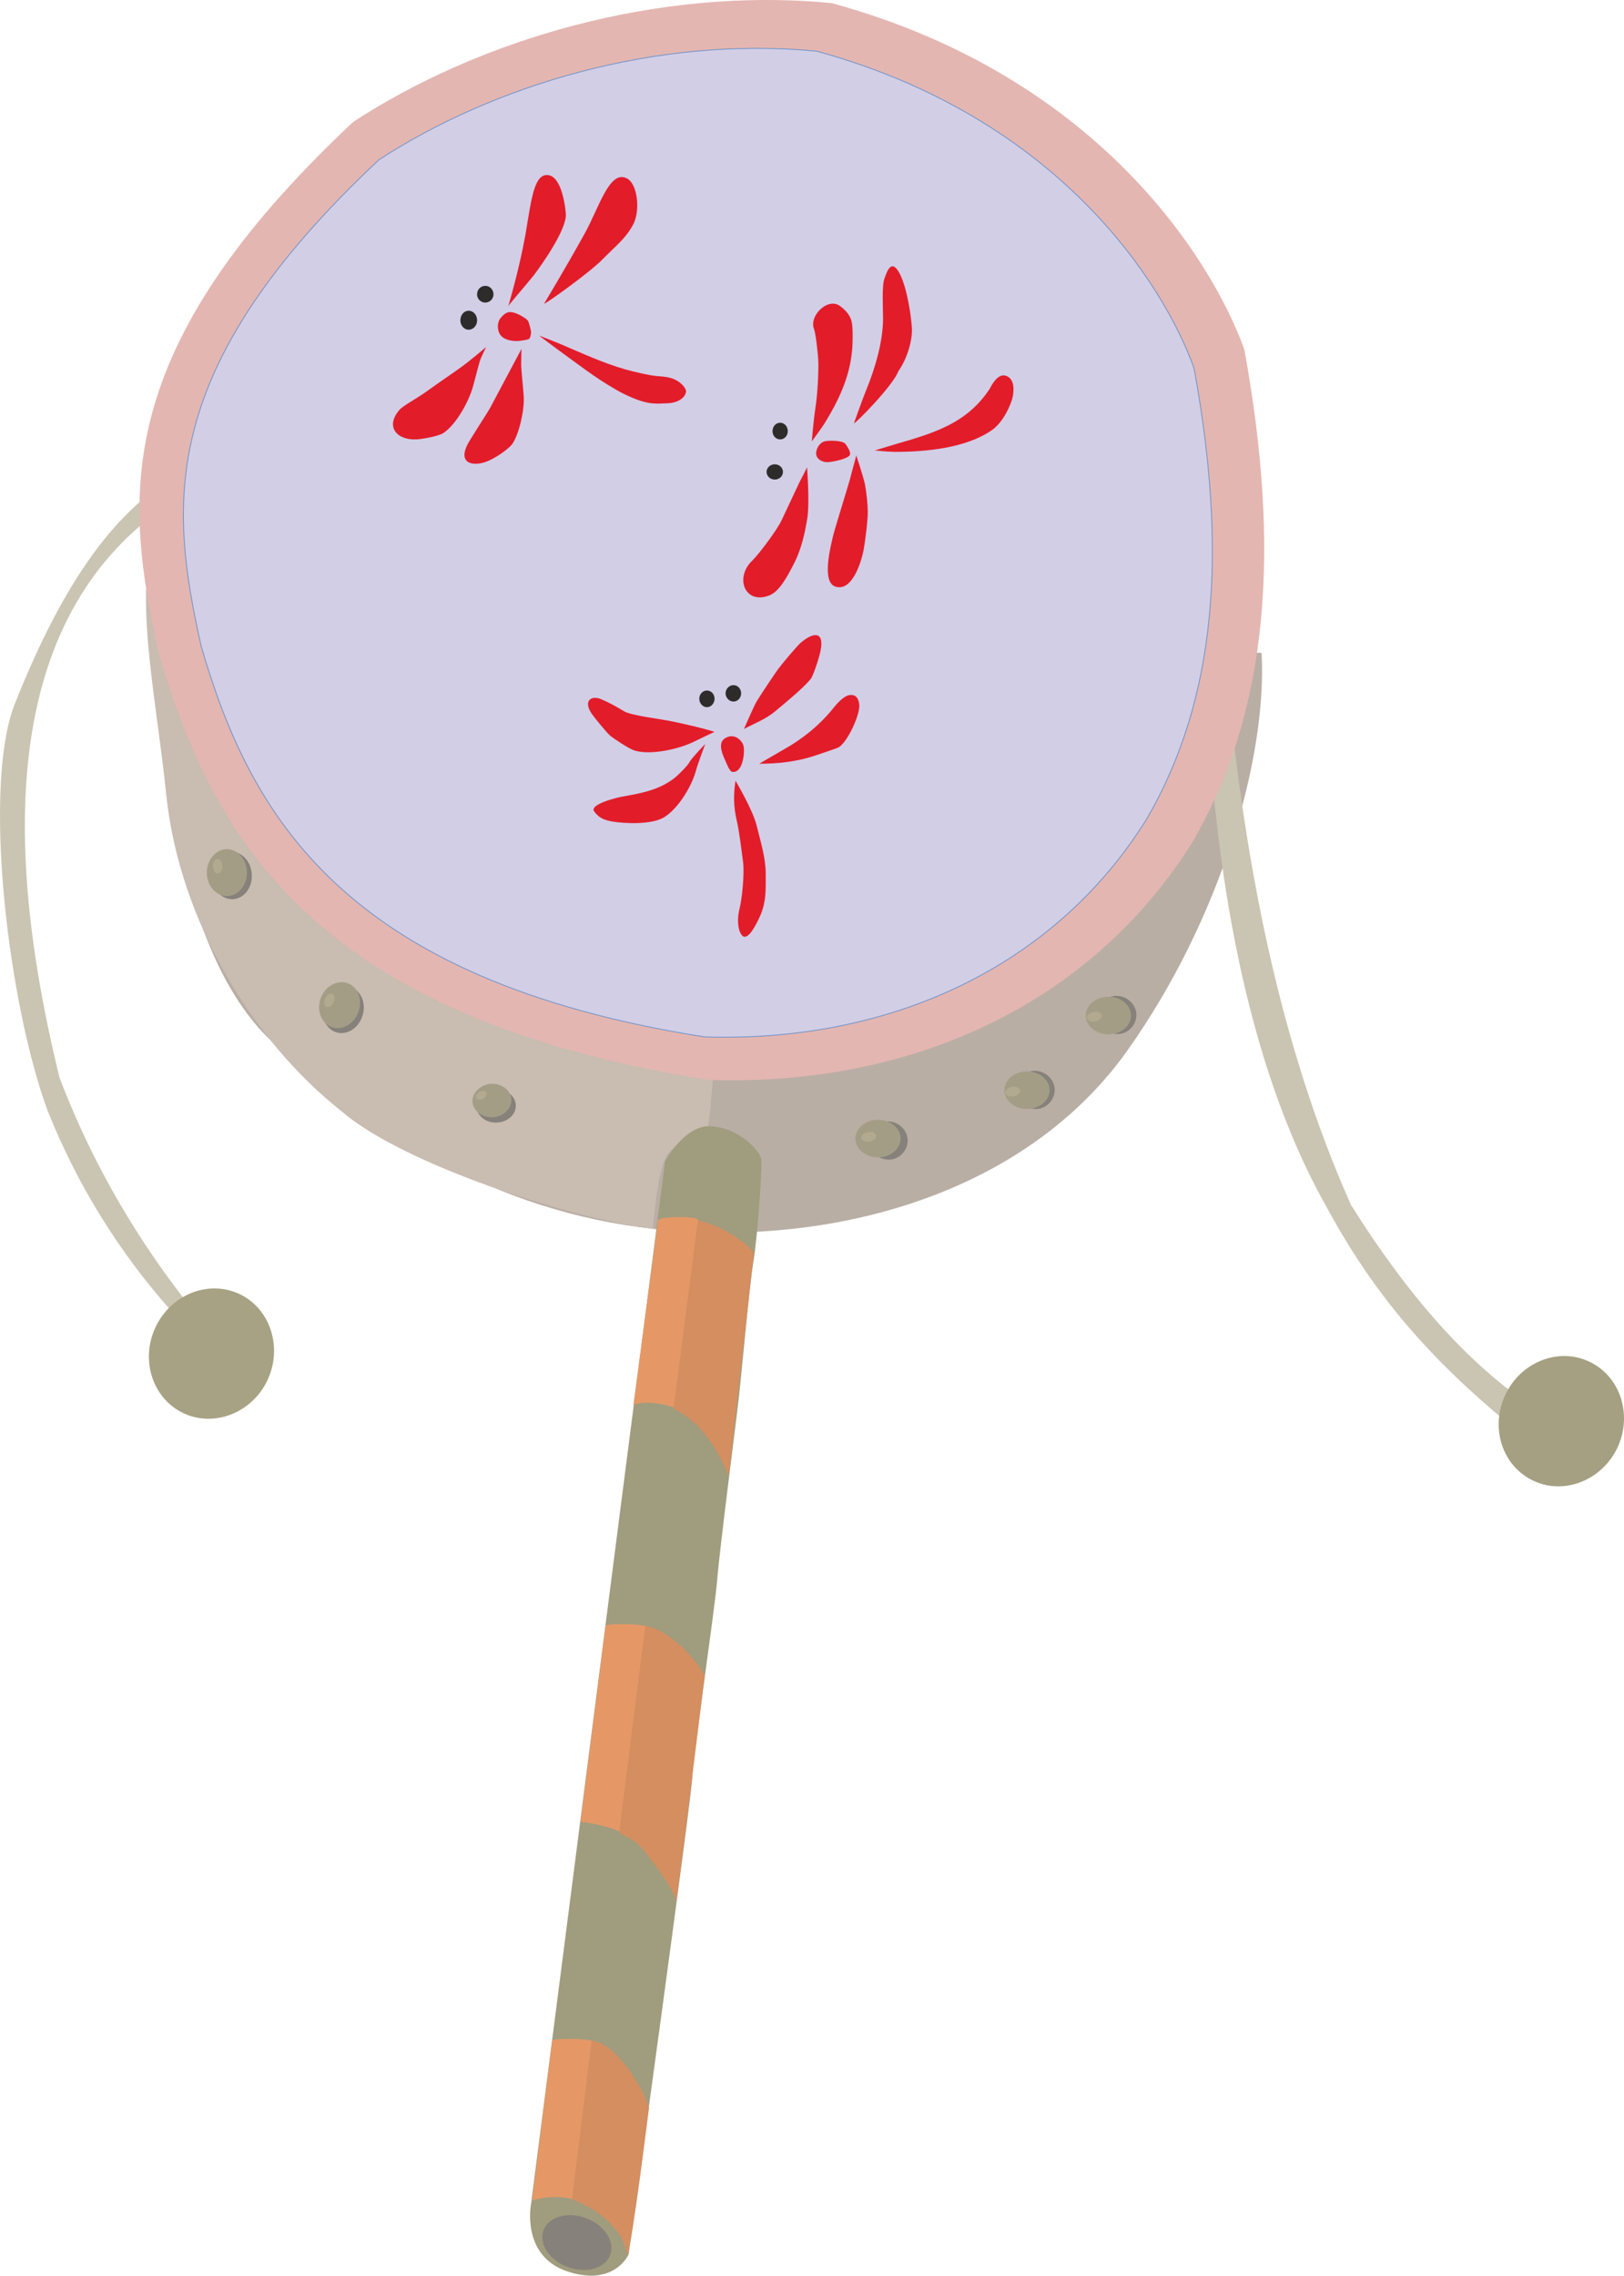 <svg height="772.594" viewBox="0 0 413.592 579.445" width="551.456" xmlns="http://www.w3.org/2000/svg"><path style="fill:#b9aea4" d="M132.398 287.313s-3.024 81.288 29.808 110.304c32.76 29.088 66.312 46.152 108 47.664 41.688 1.44 84.888-12.672 108.792-46.152 23.832-33.552 35.712-74.52 34.272-101.376l-280.872-10.44z" transform="translate(-91.97 -131.508)"/><path style="fill:#cac4b2" d="M95.606 311.073c-8.136 21.456-1.44 76.392 8.496 103.248 10.152 25.416 25.272 46.152 42.84 62.64 1.008-.36 2.016-.792 3.024-1.224-15.984-18.216-31.68-40.536-42.84-69.84-17.856-72.792-9.576-125.28 33.768-149.76-.576-1.584-1.224-3.24-1.8-4.824-17.352 9.144-30.96 28.08-43.488 59.76zm303.552-3.6c2.448 51.336 11.664 98.424 31.392 132.696 15.336 28.008 33.408 44.064 51.984 59.112.144-3.024.36-5.976.576-9-17.424-11.376-32.904-29.376-47.088-51.984-18.504-41.544-27.576-88.92-32.04-139.32-1.584 2.808-3.168 5.688-4.824 8.496z" transform="translate(-91.97 -131.508)"/><path style="fill:#c9bcb1" d="M258.254 444.417c-20.808-2.52-63.648-16.488-79.128-29.808-23.544-18.576-41.256-49.176-44.712-79.776-2.808-27.72-9-52.92-2.16-71.064 25.992-1.08 121.608 91.8 140.616 122.76 2.736 4.464-.36 31.248-.576 31.824 0 0-8.352 3.6-10.656 7.632-2.304 4.032-3.384 18.432-3.384 18.432z" transform="translate(-91.97 -131.508)"/><path style="fill:#e4b6b1" d="M132.398 297.753c13.608 46.728 39.24 92.808 140.112 108.72 51.192 1.728 97.128-19.008 123.048-60.408 19.872-33.984 22.464-75.312 13.32-125.568-8.568-23.688-38.088-69.912-105.12-88.2-44.712-4.32-90.216 9.576-121.824 30.24-61.92 58.032 0 0 0 0-61.92 58.032-58.392 95.544-49.536 135.216 13.608 46.728 0 0 0 0zm15.48-3.312c12.096 41.4 34.776 82.296 124.272 96.336 45.36 1.584 86.04-16.776 109.08-53.496 17.568-30.24 19.872-66.888 11.808-111.384-7.56-21.024-33.768-61.992-93.168-78.192-39.672-3.816-80.064 8.496-108.072 26.784-54.936 51.48 0 0 0 0-54.936 51.48-51.768 84.672-43.92 119.952 12.096 41.4 0 0 0 0" transform="translate(-91.97 -131.508)"/><path style="fill:#86817a" d="M323.126 421.593c.144 2.664-1.872 5.04-4.608 5.184-2.808.072-5.184-1.944-5.328-4.68-.216-2.592 1.872-4.896 4.608-5.04 2.736-.144 5.112 1.944 5.328 4.536zm37.44-12.888c.144 2.664-1.872 5.04-4.608 5.184-2.808.072-5.184-1.944-5.328-4.68-.216-2.592 1.872-4.896 4.608-5.04 2.736-.144 5.112 1.944 5.328 4.536zm20.808-19.08c.144 2.664-1.872 5.04-4.608 5.184-2.808.072-5.184-1.944-5.328-4.68-.216-2.592 1.872-4.896 4.608-5.04 2.736-.144 5.112 1.944 5.328 4.536z" transform="translate(-91.97 -131.508)"/><path style="fill:#a49d86" d="M321.326 421.377c0 2.664-2.592 4.824-5.76 4.824-3.168 0-5.76-2.16-5.76-4.824 0-2.592 2.592-4.752 5.76-4.752 3.168 0 5.76 2.16 5.76 4.752zm37.944-12.312c0 2.664-2.592 4.824-5.76 4.824-3.168 0-5.76-2.16-5.76-4.824 0-2.592 2.592-4.752 5.76-4.752 3.168 0 5.76 2.16 5.76 4.752zm20.736-19.008c0 2.664-2.592 4.824-5.76 4.824-3.168 0-5.76-2.16-5.76-4.824 0-2.592 2.592-4.752 5.76-4.752 3.168 0 5.76 2.16 5.76 4.752z" transform="translate(-91.97 -131.508)"/><path style="fill:#d2cee6;stroke:#7193c7;stroke-width:.216;stroke-miterlimit:10.433" d="M143.198 296.025c12.384 42.696 35.856 84.96 128.16 99.504 46.8 1.512 88.848-17.424 112.536-55.296 18.216-31.176 20.592-68.976 12.168-114.984-7.776-21.672-34.704-63.936-96.12-80.712-40.896-3.96-82.512 8.784-111.456 27.648-56.664 53.136-53.424 87.48-45.288 123.84z" transform="translate(-91.97 -131.508)"/><path style="fill:#2d2c2b" d="M217.646 206.457a2.09 2.09 0 0 1-2.088 2.088 2.09 2.09 0 0 1-2.088-2.088c0-1.224.936-2.16 2.088-2.16 1.152 0 2.088.936 2.088 2.16zm-4.176 6.623c0 1.297-.936 2.377-2.16 2.377-1.152 0-2.088-1.08-2.088-2.376 0-1.368.936-2.448 2.088-2.448 1.224 0 2.16 1.08 2.16 2.448z" transform="translate(-91.97 -131.508)"/><path style="fill:#e31c2a" d="M221.39 209.553s2.808-9.36 4.392-18.288c1.368-7.848 2.016-15.048 5.328-15.192 4.032-.216 4.896 8.784 4.968 9.936.216 3.888-5.904 12.6-8.136 15.552-2.304 2.88-6.984 8.208-6.552 7.992zm9.144-.72s5.688-9.432 10.296-17.784c3.744-6.696 6.336-16.416 10.8-14.112 2.808 1.44 3.456 8.496 1.512 11.88-1.872 3.456-4.32 5.256-7.704 8.712-3.384 3.456-14.688 11.52-14.904 11.304zm-9 2.16c1.296-.216 3.24.936 3.672 1.224.432.288 1.152.648 1.368 1.296.216.576.648 2.16.648 2.664-.072.504-.144 1.584-.72 1.728-.576.144-2.16.504-3.384.432-1.224-.072-3.24-.432-3.96-1.944-.72-1.44-.36-3.168.288-3.888.576-.72 1.296-1.368 2.088-1.512zm7.776 5.976s3.528 1.368 5.256 2.088c5.256 2.232 11.016 4.896 16.56 6.48 2.52.72 6.336 1.584 8.136 1.728 1.872.144 3.168.216 4.68.936 1.512.72 2.88 2.232 2.736 3.096-.288 1.8-2.592 2.808-4.464 2.88-.864 0-3.6.36-5.976-.288-2.376-.576-5.472-2.016-7.632-3.312-5.184-2.952-9.72-6.552-14.616-10.08-1.152-.864-4.68-3.456-4.68-3.528zm-13.536 2.88s-4.104 3.6-7.128 5.688c-1.584 1.152-4.824 3.312-7.992 5.616-2.736 1.944-6.048 3.672-6.912 4.68-3.744 4.248-.792 7.776 4.248 7.56 1.512-.072 5.544-.792 6.84-1.584 3.312-2.16 6.48-7.992 7.56-11.736.576-2.016 1.584-6.264 2.016-7.272.432-1.008 1.368-2.952 1.368-2.952zm9 .504s-6.84 12.888-7.92 14.904c-1.152 2.016-5.328 8.352-5.904 9.576-2.52 5.256 2.376 5.544 5.832 3.816 2.592-1.224 5.256-3.384 5.76-4.248 1.728-2.664 3.024-8.712 2.808-11.952-.144-2.376-.648-6.624-.648-8.208 0-1.656.072-3.816.072-3.888z" transform="translate(-91.97 -131.508)"/><path style="fill:#2d2c2b" d="M292.598 241.305c0 1.152-.864 2.088-1.944 2.088s-1.944-.936-1.944-2.088c0-1.224.864-2.16 1.944-2.16s1.944.936 1.944 2.16zm-1.224 10.368c0 1.08-.936 1.944-2.088 1.944-1.152 0-2.088-.864-2.088-1.944s.936-1.944 2.088-1.944c1.152 0 2.088.864 2.088 1.944z" transform="translate(-91.97 -131.508)"/><path style="fill:#e31c2a" d="M298.718 243.897s.36-4.752.936-8.64c.576-3.528.792-9.576.72-11.664-.072-2.016-.648-7.056-1.08-8.28-1.368-3.24 3.312-8.064 6.48-5.976 1.728 1.224 2.808 2.664 3.096 4.104.36 1.44.288 5.976.072 7.56-.648 6.768-3.528 12.744-7.056 18.432-.648 1.008-3.168 4.464-3.168 4.464zm10.728-4.608s2.376-6.696 3.168-8.568c2.232-5.472 4.248-12.24 4.248-18.216 0-2.088-.36-8.28.36-10.08.648-1.8 1.728-5.184 3.816-1.368 2.016 3.816 3.024 11.304 3.168 14.04.144 2.664-.936 7.344-3.456 10.944-1.296 3.6-10.944 13.392-11.304 13.248zm-7.488 4.608c.936-.288 4.608-.288 5.328.648.432.648 1.368 1.872 1.152 2.736-.216.864-3.384 1.656-5.256 1.872-1.872.216-3.096-.792-3.312-1.728-.288-1.368.72-3.168 2.088-3.528zm12.816 2.303s6.84-2.087 8.928-2.663c8.28-2.52 15.192-5.328 20.232-12.888.288-.432 1.944-4.248 4.248-3.456 2.376.792 2.016 4.248 1.584 5.832-.432 1.512-2.088 5.688-4.968 7.848-6.624 4.752-16.992 5.688-24.912 5.688-1.728 0-5.04-.36-5.112-.36zm-17.28 4.177s.72 9.072.072 13.104c-.648 4.104-1.584 7.848-3.168 11.088-1.656 3.24-3.816 7.56-6.552 8.568-6.264 2.376-8.784-4.608-4.32-8.856 1.656-1.584 6.48-7.992 7.56-10.44 1.152-2.448 3.312-7.056 4.032-8.568.648-1.512 2.52-4.752 2.376-4.896zm12.528-2.952s1.728 5.112 2.232 7.416c.432 2.376.72 5.328.72 7.128 0 1.728-.504 6.48-1.08 9.648-.504 2.592-2.736 10.512-7.056 9.288-3.816-1.008-1.224-10.584-.72-12.888.504-2.16 4.392-14.4 4.608-15.624.288-1.152 1.368-4.896 1.296-4.968z" transform="translate(-91.97 -131.508)"/><path style="fill:#2d2c2b" d="M280.718 308.049c0 1.152-.864 2.088-1.944 2.088s-2.016-.936-2.016-2.088c0-1.152.936-2.088 2.016-2.088s1.944.936 1.944 2.088zm-6.768 1.368c0 1.152-.864 2.16-1.944 2.16s-1.944-1.008-1.944-2.16c0-1.152.864-2.088 1.944-2.088s1.944.936 1.944 2.088z" transform="translate(-91.97 -131.508)"/><path style="fill:#e31c2a" d="M244.934 309.489c2.52 1.008 5.544 2.88 6.048 3.168 1.872 1.08 9.432 1.944 12.096 2.52 3.672.792 7.272 1.584 10.872 2.664 0 0-4.032 1.944-5.112 2.448-3.816 1.944-11.16 3.6-15.336 2.304-1.368-.432-5.328-3.096-6.12-3.744-.792-.648-4.032-4.608-4.68-5.544-2.304-3.384-.144-4.752 2.232-3.816zm36.504 7.631s2.448-5.615 3.096-6.767c.576-1.08 4.824-7.416 5.616-8.496.792-1.08 4.608-5.688 5.76-6.696 3.096-2.664 6.048-3.096 5.04 2.016-.36 1.872-1.872 6.336-2.448 7.128-2.016 2.52-6.768 6.336-9.072 8.28-2.376 2.016-5.4 3.168-7.992 4.536zm-2.88 10.945c2.016.144 2.664-2.808 2.808-4.248.072-.72.216-2.16-.288-3.024-1.008-1.728-2.88-2.448-4.68-1.152-1.656 1.296-.36 4.104.288 5.544.288.576 1.08 2.88 1.872 2.88zm-6.984-7.128s-3.456 3.6-3.96 4.536c-.432.936-2.88 3.384-4.104 4.32-3.96 2.952-8.208 3.672-12.96 4.536-.576.072-9.072 1.944-7.128 3.96.648.792 1.512 1.872 4.32 2.376 3.456.576 10.224.864 13.392-1.08 3.6-2.232 6.984-7.848 8.064-11.808.36-1.44 2.376-6.84 2.376-6.84zm13.752 5.04s5.04-2.952 6.192-3.6c4.68-2.592 9.072-6.12 12.528-10.368.936-1.224 2.808-3.384 4.392-3.528 1.656-.216 2.304 1.152 2.376 2.664.072 2.592-2.952 9.216-5.256 10.656-.72.36-5.4 1.872-6.408 2.232-4.464 1.44-9.144 1.944-13.824 1.944zm-6.048 4.32s4.392 7.344 5.4 11.448c1.008 4.176 2.304 8.136 2.304 12.312 0 4.104.144 6.84-1.296 10.368-1.512 3.456-3.456 6.696-4.752 5.256-1.224-1.44-1.224-4.68-.576-6.984.576-2.376 1.224-8.568.864-11.592-.36-2.952-1.08-8.352-1.512-10.152-1.008-4.248-.936-7.056-.432-10.656z" transform="translate(-91.97 -131.508)"/><path style="fill:#a4a081" d="M496.646 478.185c7.92 3.672 11.16 13.464 7.272 21.888-3.96 8.352-13.536 12.168-21.384 8.496-7.92-3.672-11.16-13.464-7.2-21.888 3.888-8.352 13.464-12.168 21.312-8.496z" transform="translate(-91.97 -131.508)"/><path style="fill:#a7a283" d="M152.918 460.977c7.848 3.672 11.088 13.536 7.2 21.888-3.888 8.352-13.536 12.168-21.384 8.496-7.848-3.672-11.088-13.464-7.2-21.816 3.888-8.424 13.464-12.24 21.384-8.568z" transform="translate(-91.97 -131.508)"/><path style="fill:#86817a" d="M156.086 354.129c.216 3.312-1.872 6.12-4.752 6.336-2.808.144-5.256-2.376-5.472-5.688-.216-3.384 1.944-6.192 4.752-6.408 2.808-.144 5.328 2.448 5.472 5.76z" transform="translate(-91.97 -131.508)"/><path style="fill:#a49d86" d="M149.75 347.72c2.808 0 5.112 2.737 5.112 5.977 0 3.312-2.304 5.976-5.112 5.976-2.808 0-5.112-2.664-5.112-5.976 0-3.24 2.304-5.976 5.112-5.976z" transform="translate(-91.97 -131.508)"/><path style="fill:#86817a" d="M184.31 390.057c-.936 3.168-3.888 5.112-6.624 4.32-2.736-.792-4.176-4.032-3.24-7.2.936-3.24 3.96-5.184 6.696-4.392 2.664.792 4.176 4.104 3.168 7.272z" transform="translate(-91.97 -131.508)"/><path style="fill:#a49d86" d="M180.494 381.849c2.664.936 3.888 4.248 2.736 7.344-1.08 3.096-4.176 4.824-6.84 3.816-2.592-.936-3.888-4.248-2.736-7.344 1.08-3.024 4.176-4.752 6.84-3.816z" transform="translate(-91.97 -131.508)"/><path style="fill:#86817a" d="M218.438 417.345c2.736-.072 4.968-2.016 4.896-4.392-.072-2.304-2.304-4.176-5.112-4.104-2.808.072-4.968 2.016-4.968 4.392.144 2.304 2.448 4.248 5.184 4.104z" transform="translate(-91.97 -131.508)"/><path style="fill:#a49d86" d="M212.318 412.16c.216 2.305 2.592 4.033 5.328 3.817 2.664-.216 4.752-2.376 4.536-4.68-.216-2.304-2.592-4.032-5.328-3.816-2.664.288-4.752 2.376-4.536 4.68z" transform="translate(-91.97 -131.508)"/><path style="fill:#b2aa90" d="M147.374 350.24c.648 0 1.224.793 1.224 1.8 0 1.009-.576 1.873-1.224 1.873s-1.152-.864-1.152-1.872.504-1.8 1.152-1.8zm29.232 34.345c.648.288.72 1.296.288 2.16-.36.936-1.224 1.44-1.8 1.152-.576-.288-.72-1.224-.288-2.16.432-.864 1.224-1.44 1.8-1.152zm39.24 25.055c.288.433-.072 1.153-.792 1.585-.72.432-1.512.36-1.8-.072-.288-.504.072-1.152.792-1.584.72-.432 1.512-.36 1.8.072zm99.216 11.017c.144.648-.576 1.296-1.656 1.512-1.008.144-1.944-.216-2.088-.864-.072-.648.648-1.368 1.656-1.512 1.08-.216 2.016.216 2.088.864zm36.72-11.52c.072.648-.648 1.368-1.656 1.512-1.08.216-2.016-.216-2.088-.864-.144-.648.576-1.368 1.656-1.512 1.008-.216 1.944.216 2.088.864zm20.736-19.08c.144.648-.648 1.368-1.656 1.512-1.008.216-1.944-.216-2.088-.864-.072-.648.648-1.296 1.656-1.512 1.08-.216 2.016.216 2.088.864z" transform="translate(-91.97 -131.508)"/><path style="fill:#a09c7e" d="M272.942 418.28c7.272.36 12.528 6.265 12.888 8.28.36 1.873-1.008 20.737-2.016 26.353-.936 5.688-2.952 27.864-3.6 33.84-.648 5.904-4.968 39.024-5.616 47.304-.72 8.28-6.624 48.312-6.336 49.968.36 1.656-16.2 121.536-16.2 121.536s-3.672 8.28-15.552 4.32c-11.952-3.96-9.288-17.208-9.288-17.208l34.128-265.464s4.968-9.288 11.592-8.928z" transform="translate(-91.97 -131.508)"/><path style="fill:#e59866" d="M259.55 442.257c.144-1.08 10.368-1.152 10.224-.072l-5.976 47.736c-2.376-.792-7.2-1.944-10.512-.72l6.264-46.944zm-13.32 103.032s4.824-.648 9.648.144c4.824.72 15.336 9.504 14.328 13.176-1.08 3.6-6.192 56.088-6.192 56.088s-.936-1.944-2.232-4.464c-2.88-5.904-8.784-11.88-15.192-13.536-5.256-1.296-6.768-1.296-6.768-1.296l6.408-50.112zm-13.608 105.624s5.112-.648 9.936.144c4.896.72 15.048 13.248 14.328 17.928-.72 4.68-5.04 36.288-5.04 36.288-.936-3.024-2.592-6.336-3.816-7.488-3.024-2.952-5.112-4.968-10.296-6.336-5.256-1.368-10.224.36-10.224.36l5.112-40.896z" transform="translate(-91.97 -131.508)"/><path style="fill:#d48e60" d="M269.702 442.257c5.472 1.08 11.592 5.04 14.256 8.136-.216 2.304-6.408 56.88-6.408 56.88-1.8-4.536-4.752-9.504-7.992-12.744-3.024-2.952-6.048-4.392-6.048-4.392l6.192-47.88zM256.31 545.505c5.976.792 13.248 8.784 15.12 12.672-.288 2.376-6.984 57.312-7.272 57.384-.72-3.312-5.328-9.072-7.848-12.456-3.024-4.032-6.768-4.248-6.624-5.328l6.624-52.272zm-13.68 105.624c6.552.504 13.464 12.96 14.616 17.136-.288 2.304-4.104 33.12-5.472 37.512-1.008-4.752-2.304-5.76-4.32-8.064-3.312-3.672-8.784-5.76-9.792-6.264l4.968-40.32z" transform="translate(-91.97 -131.508)"/><path style="fill:#86817a" d="M241.838 696.56c4.536 1.945 6.984 6.265 5.328 9.577-1.656 3.312-6.696 4.32-11.232 2.376-4.608-2.016-6.984-6.336-5.328-9.648 1.656-3.24 6.696-4.32 11.232-2.304z" transform="translate(-91.97 -131.508)"/></svg>
